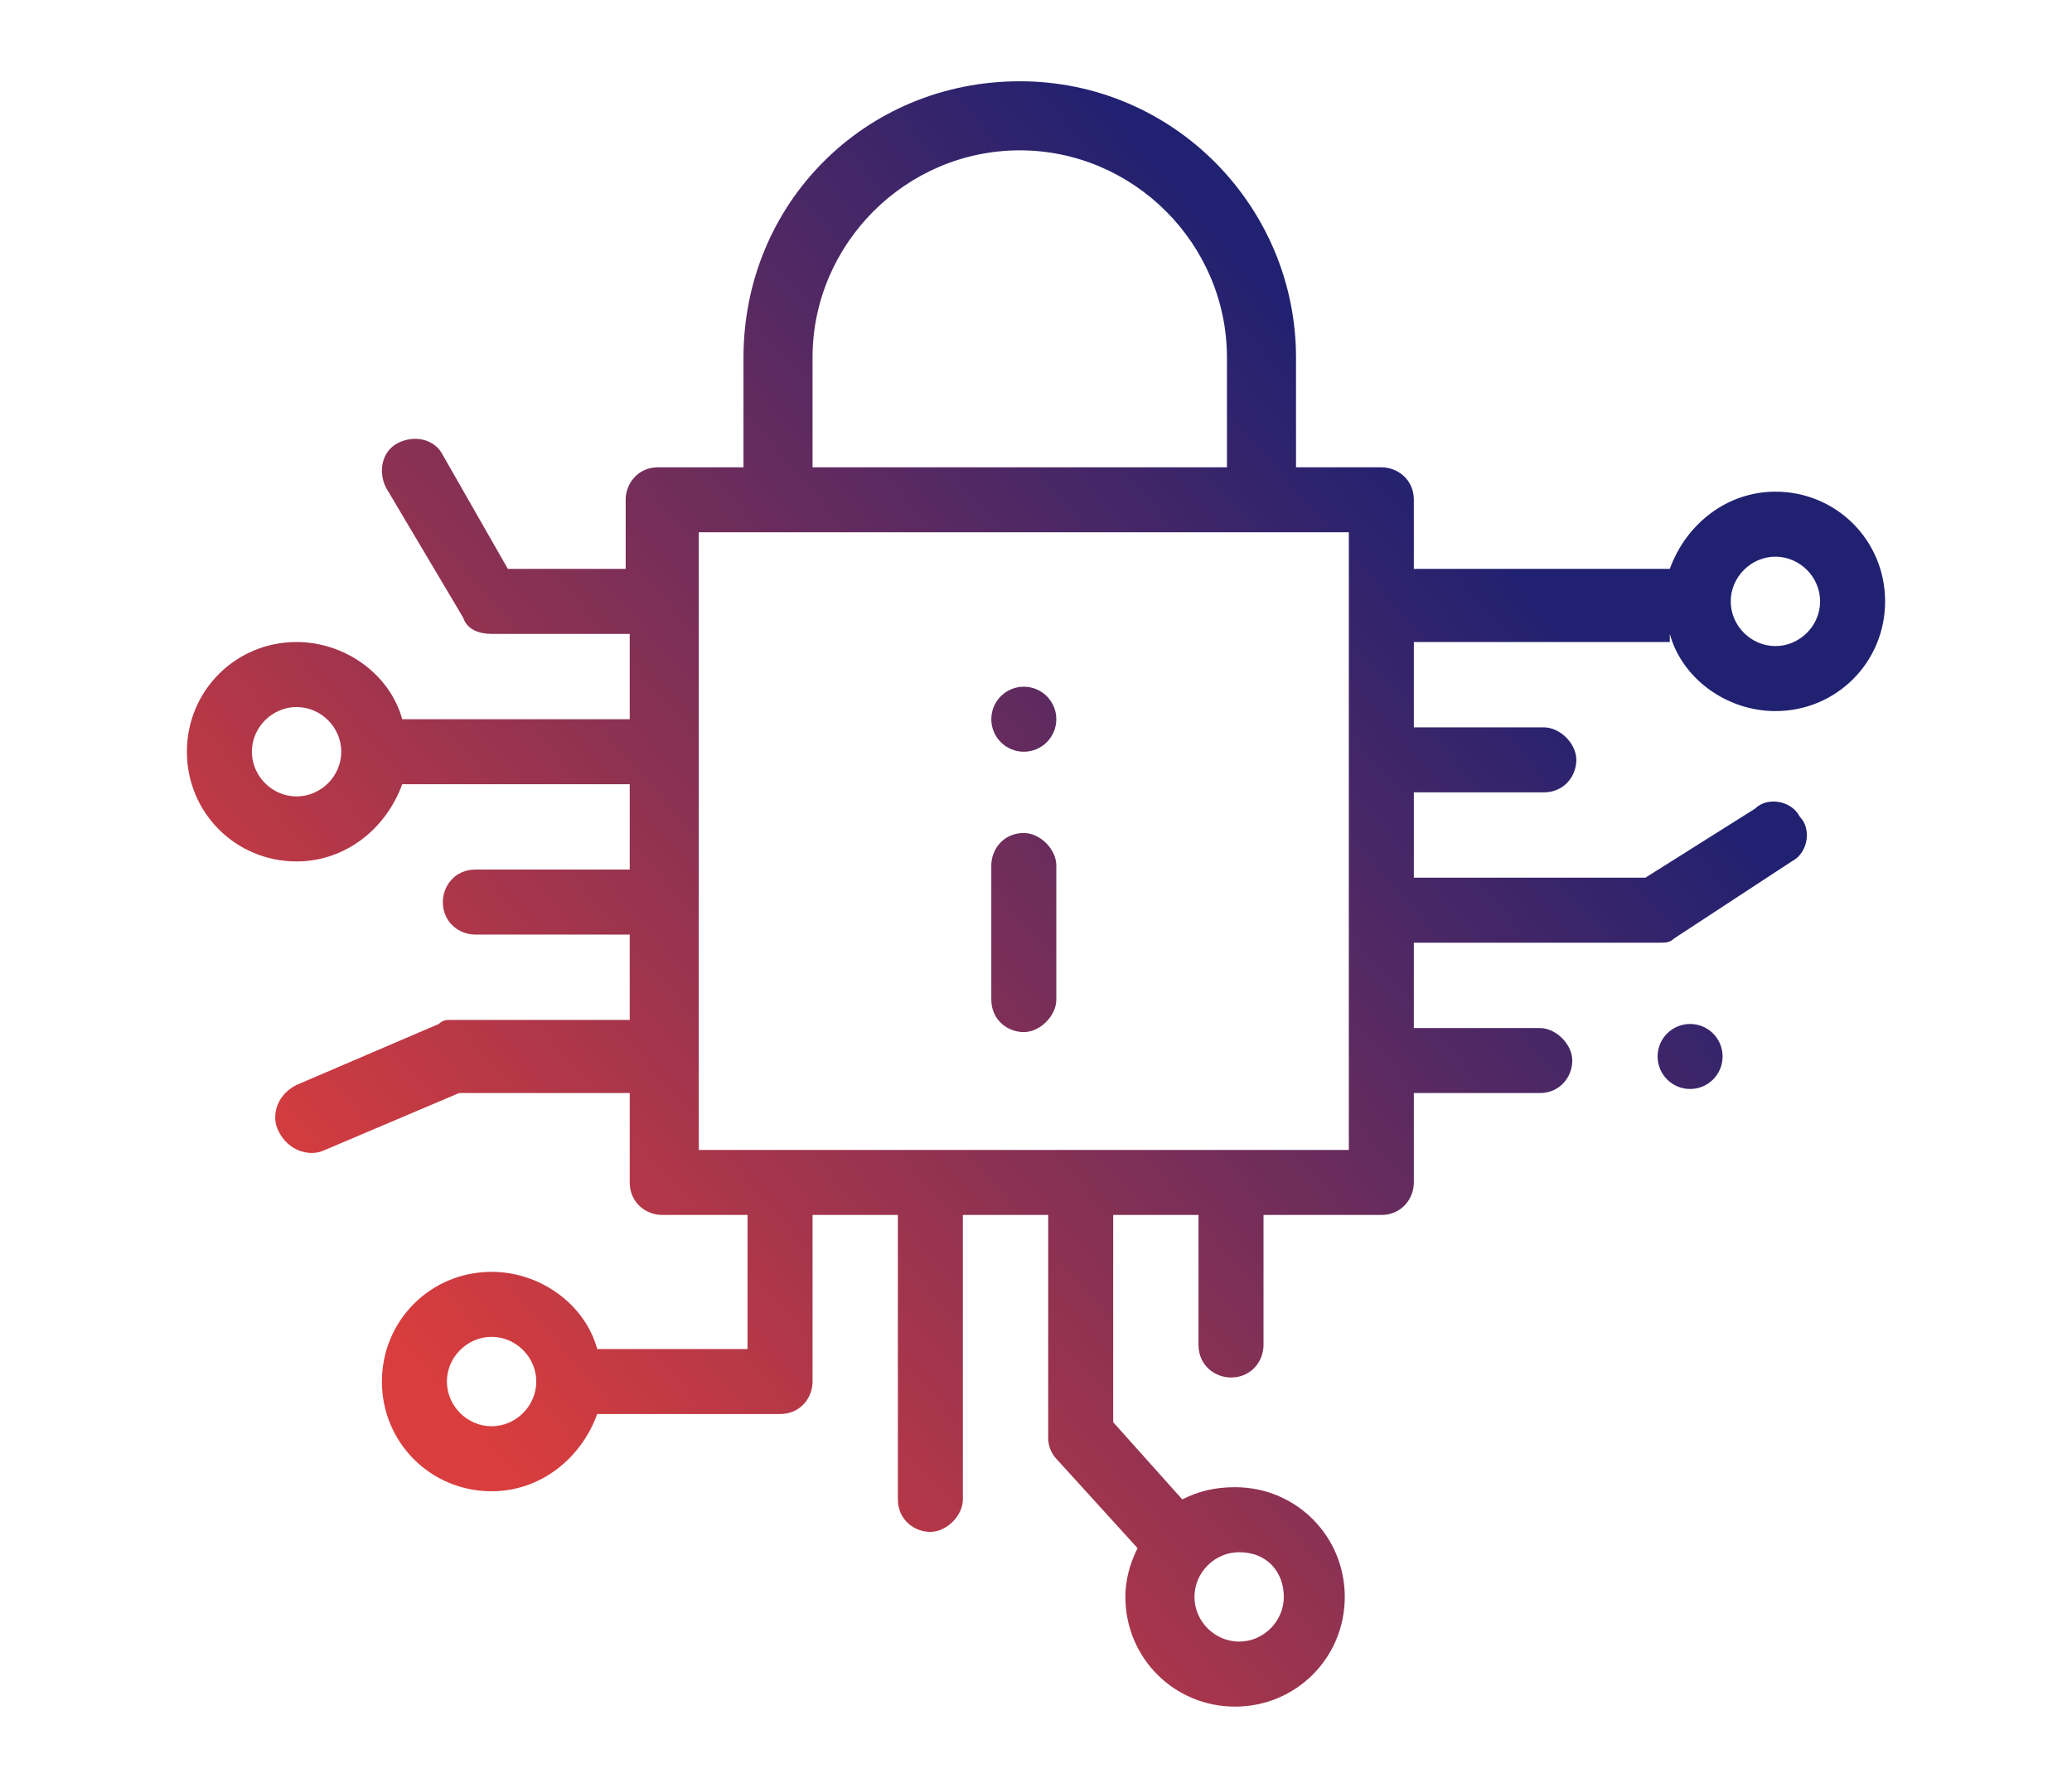 <svg xmlns="http://www.w3.org/2000/svg" xmlns:xlink="http://www.w3.org/1999/xlink" id="Layer_1" x="0px" y="0px" viewBox="0 0 51 44" style="enable-background:new 0 0 51 44;" xml:space="preserve"> <style type="text/css"> .st0{fill:url(#SVGID_1_);} .st1{fill:url(#SVGID_00000005257682505112140390000004543164291647030924_);} .st2{fill:url(#SVGID_00000101800986594101378810000010177295926237333653_);} .st3{fill:url(#SVGID_00000166667045118552099800000016992414914436846781_);} </style> <g> <linearGradient id="SVGID_1_" gradientUnits="userSpaceOnUse" x1="19.942" y1="44.73" x2="45.103" y2="23.053"> <stop offset="0" style="stop-color:#D93D3D"></stop> <stop offset="1" style="stop-color:#212171"></stop> </linearGradient> <circle class="st0" cx="41.6" cy="26" r="0.8"></circle> <linearGradient id="SVGID_00000034072707326867338220000000237964042309913479_" gradientUnits="userSpaceOnUse" x1="8.814" y1="31.815" x2="33.975" y2="10.137"> <stop offset="0" style="stop-color:#D93D3D"></stop> <stop offset="1" style="stop-color:#212171"></stop> </linearGradient> <circle style="fill:url(#SVGID_00000034072707326867338220000000237964042309913479_);" cx="25.2" cy="17.7" r="0.8"></circle> <linearGradient id="SVGID_00000025417332119800401070000005125297321711670166_" gradientUnits="userSpaceOnUse" x1="11.412" y1="34.83" x2="36.573" y2="13.152"> <stop offset="0" style="stop-color:#D93D3D"></stop> <stop offset="1" style="stop-color:#212171"></stop> </linearGradient> <path style="fill:url(#SVGID_00000025417332119800401070000005125297321711670166_);" d="M25.2,20.5c-0.5,0-0.8,0.4-0.8,0.8v3.3 c0,0.5,0.4,0.8,0.8,0.8s0.8-0.4,0.8-0.8v-3.3C26,20.9,25.6,20.5,25.2,20.5L25.2,20.5z"></path> <linearGradient id="SVGID_00000179620162628119469630000012403196244728941197_" gradientUnits="userSpaceOnUse" x1="11.195" y1="34.578" x2="36.356" y2="12.901"> <stop offset="0" style="stop-color:#D93D3D"></stop> <stop offset="1" style="stop-color:#212171"></stop> </linearGradient> <path style="fill:url(#SVGID_00000179620162628119469630000012403196244728941197_);" d="M41.1,15.6c0.3,1.1,1.4,1.9,2.6,1.9 c1.5,0,2.7-1.2,2.7-2.7s-1.2-2.7-2.7-2.7c-1.2,0-2.2,0.8-2.6,1.9h-6.3v-1.7c0-0.5-0.4-0.8-0.8-0.8h-2.1V8.8c0-3.7-3-6.8-6.8-6.8 s-6.8,3-6.8,6.8v2.7h-2.1c-0.5,0-0.8,0.4-0.8,0.8v1.7h-2.9l-1.6-2.8c-0.2-0.4-0.7-0.5-1.1-0.3c-0.4,0.2-0.5,0.7-0.3,1.1l1.9,3.2 c0.1,0.3,0.4,0.4,0.7,0.4h3.4v2.1H9.9c-0.3-1.1-1.4-1.9-2.6-1.9c-1.5,0-2.7,1.2-2.7,2.7c0,1.5,1.2,2.7,2.7,2.7 c1.2,0,2.2-0.8,2.6-1.9h5.6v2.1h-3.8c-0.5,0-0.8,0.4-0.8,0.8c0,0.5,0.4,0.8,0.8,0.8h3.8v2.1h-4.4c-0.1,0-0.2,0-0.3,0.1l-3.5,1.5 c-0.4,0.2-0.6,0.6-0.5,1C7,28.3,7.6,28.5,8,28.3l3.3-1.4h4.2v2.2c0,0.5,0.4,0.8,0.8,0.8h2.1v3.3h-3.7c-0.3-1.1-1.4-1.9-2.6-1.9 c-1.5,0-2.7,1.2-2.7,2.7c0,1.5,1.2,2.7,2.7,2.7c1.2,0,2.2-0.8,2.6-1.9h4.5c0.5,0,0.8-0.4,0.8-0.8v-4.1h2.1v7c0,0.5,0.4,0.8,0.8,0.8 s0.8-0.4,0.8-0.8v-7h2.1v5.5c0,0.2,0.1,0.4,0.2,0.5l2,2.2c-0.2,0.4-0.3,0.8-0.3,1.2c0,1.5,1.2,2.7,2.7,2.7c1.5,0,2.7-1.2,2.7-2.7 c0-1.5-1.2-2.7-2.7-2.7c-0.5,0-0.9,0.1-1.3,0.3l-1.7-1.9v-5.1h2.1v3.2c0,0.5,0.4,0.8,0.8,0.8c0.5,0,0.8-0.4,0.8-0.8v-3.2H34 c0.5,0,0.8-0.4,0.8-0.8v-2.2h3.1c0.5,0,0.8-0.4,0.8-0.8s-0.4-0.8-0.8-0.8h-3.1v-2.1h6c0.2,0,0.3,0,0.4-0.1l2.9-1.9 c0.4-0.2,0.5-0.8,0.2-1.1c-0.2-0.4-0.8-0.5-1.1-0.2l-2.7,1.7h-5.7v-2.1H38c0.5,0,0.8-0.4,0.8-0.8s-0.4-0.8-0.8-0.8h-3.2v-2.1H41.1z M43.7,13.7c0.6,0,1.1,0.5,1.1,1.1c0,0.6-0.5,1.1-1.1,1.1s-1.1-0.5-1.1-1.1C42.6,14.2,43.1,13.7,43.7,13.7z M7.3,19.6 c-0.6,0-1.1-0.5-1.1-1.1c0-0.6,0.5-1.1,1.1-1.1s1.1,0.5,1.1,1.1C8.4,19.1,7.9,19.6,7.3,19.6z M12.1,35.1c-0.6,0-1.1-0.5-1.1-1.1 s0.5-1.1,1.1-1.1s1.1,0.5,1.1,1.1C13.2,34.6,12.7,35.1,12.1,35.1z M31.6,39.3c0,0.6-0.5,1.1-1.1,1.1c-0.6,0-1.1-0.5-1.1-1.1 c0-0.6,0.5-1.1,1.1-1.1C31.2,38.2,31.6,38.7,31.6,39.3z M20,8.8c0-2.8,2.3-5.1,5.1-5.1s5.1,2.3,5.1,5.1v2.7H20L20,8.8z M33.2,28.3 h-16V13.1h16V28.3z"></path> </g> </svg>